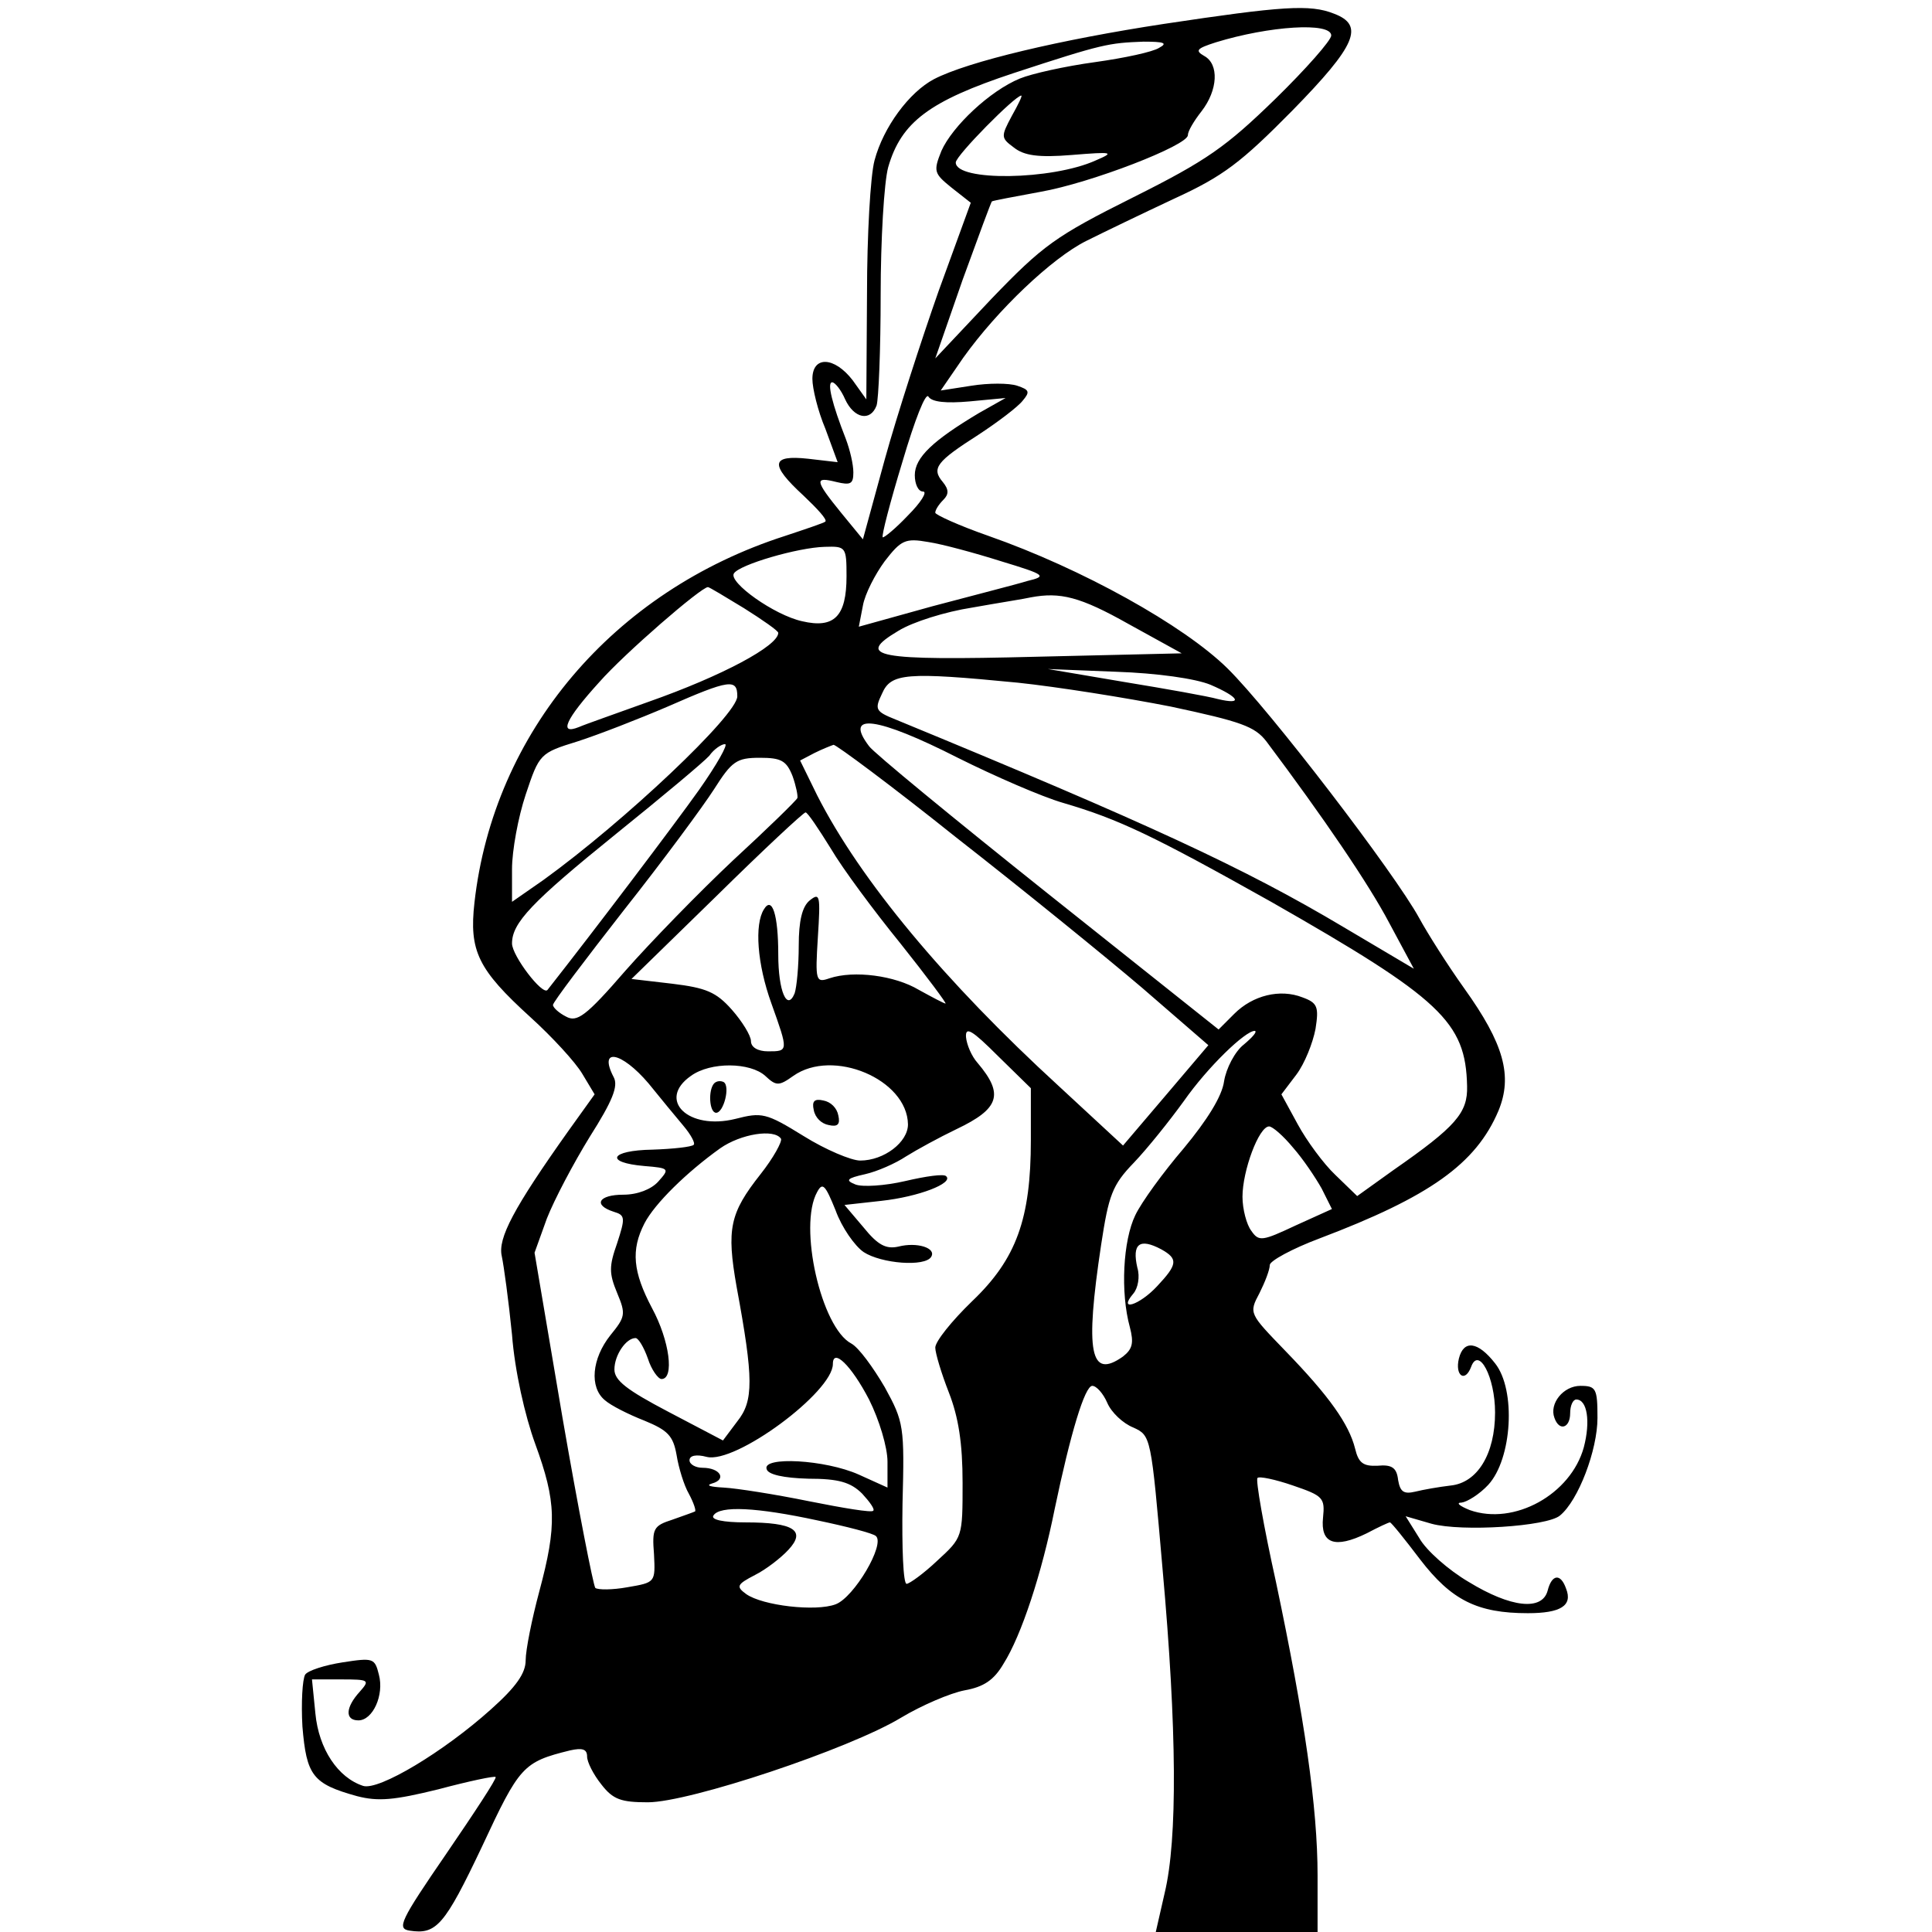 <?xml version="1.0" standalone="no"?>
<!DOCTYPE svg PUBLIC "-//W3C//DTD SVG 20010904//EN"
 "http://www.w3.org/TR/2001/REC-SVG-20010904/DTD/svg10.dtd">
<svg version="1.0" xmlns="http://www.w3.org/2000/svg"
 width="283pt" height="283pt" viewBox="0 0 283 283"
 preserveAspectRatio="xMidYMid meet">
<g transform="translate(0,283) scale(0.1,-0.1)"
fill="#000000" stroke="none">
<path d="M1705 2795 c-151 -23 -287 -55 -337 -81 -36 -19 -74 -70 -87 -119 -6
-22 -11 -110 -11 -195 l-1 -155 -20 28 c-27 35 -59 36 -59 2 0 -14 8 -47 19
-73 l18 -49 -43 5 c-55 6 -57 -8 -7 -54 20 -19 35 -35 32 -38 -2 -2 -29 -11
-59 -21 -252 -81 -427 -288 -455 -537 -8 -71 5 -98 82 -168 32 -29 66 -66 76
-83 l18 -30 -38 -53 c-81 -114 -104 -158 -98 -184 3 -14 10 -65 15 -115 4 -53
19 -119 34 -160 31 -85 32 -119 6 -216 -11 -41 -20 -86 -20 -101 0 -19 -14
-39 -51 -72 -69 -62 -164 -119 -187 -112 -37 12 -65 54 -70 106 l-5 50 43 0
c41 0 42 -1 27 -18 -21 -23 -22 -42 -2 -42 21 0 38 37 30 67 -6 24 -8 25 -53
18 -26 -4 -51 -12 -55 -18 -4 -7 -6 -41 -4 -76 6 -72 15 -84 80 -102 31 -8 54
-6 119 10 45 12 83 20 84 18 2 -2 -31 -52 -72 -112 -68 -99 -73 -110 -54 -113
39 -6 51 7 106 123 55 118 60 124 129 141 18 4 25 2 25 -9 0 -8 9 -26 21 -41
17 -22 29 -26 68 -26 61 0 295 78 371 124 30 18 72 36 93 40 28 5 43 15 57 39
26 41 56 132 75 227 23 110 44 180 55 180 6 0 16 -11 22 -25 6 -14 23 -30 38
-36 26 -12 26 -12 43 -208 21 -234 22 -395 3 -474 l-13 -57 118 0 119 0 0 83
c0 99 -19 231 -61 430 -18 81 -30 150 -27 152 2 3 26 -2 52 -11 44 -15 47 -18
44 -47 -4 -38 17 -46 64 -23 17 9 32 16 34 16 2 0 22 -25 44 -54 46 -60 84
-79 158 -79 48 0 66 11 56 36 -8 23 -21 21 -27 -3 -8 -30 -54 -25 -116 13 -29
17 -62 46 -72 64 l-20 32 38 -11 c44 -12 169 -4 188 12 27 22 55 96 55 143 0
43 -2 47 -25 47 -25 0 -46 -26 -38 -47 7 -20 23 -15 23 7 0 11 4 20 9 20 16 0
21 -32 11 -70 -19 -69 -102 -115 -167 -92 -15 6 -21 11 -12 11 8 1 26 12 39
26 35 38 41 139 10 178 -25 32 -46 35 -53 7 -6 -25 9 -36 18 -12 11 30 35 -15
35 -67 0 -61 -26 -103 -65 -107 -17 -2 -40 -6 -52 -9 -17 -4 -22 0 -25 17 -2
18 -9 23 -30 21 -21 -1 -28 4 -33 25 -9 36 -38 77 -102 143 -53 55 -54 55 -38
85 8 16 15 34 15 41 0 6 33 24 73 39 161 61 229 109 262 187 21 51 8 98 -50
179 -25 35 -54 81 -66 103 -36 66 -219 305 -281 366 -64 63 -213 146 -350 194
-43 15 -78 31 -78 34 0 4 5 12 12 19 8 8 8 15 -1 26 -17 20 -9 30 52 69 29 19
58 41 65 50 11 13 10 16 -8 22 -12 4 -42 4 -67 0 l-45 -7 33 48 c50 70 130
146 180 171 24 12 82 40 129 62 72 33 98 53 173 129 94 96 106 125 61 142 -35
14 -76 11 -249 -15z m245 -17 c0 -7 -37 -49 -82 -93 -72 -70 -100 -90 -208
-144 -114 -57 -132 -70 -208 -149 l-82 -87 40 115 c23 63 42 115 43 115 1 1
33 7 71 14 74 13 216 68 216 83 0 6 9 21 20 35 24 31 26 69 4 81 -14 8 -11 11
17 20 78 24 169 30 169 10z m-252 -18 c-9 -6 -51 -15 -94 -21 -44 -6 -93 -17
-110 -24 -44 -18 -99 -70 -115 -106 -12 -30 -11 -33 15 -54 l28 -22 -47 -129
c-25 -71 -61 -182 -79 -247 l-32 -117 -32 39 c-39 48 -39 53 -7 45 21 -5 25
-3 25 14 0 12 -5 33 -11 49 -20 51 -28 83 -20 83 4 0 13 -11 19 -25 13 -28 37
-33 46 -9 3 9 6 82 6 162 0 81 5 165 11 187 19 66 60 97 184 138 131 43 139
44 190 46 30 0 36 -2 23 -9z m-216 -100 c-16 -30 -16 -32 3 -46 15 -12 36 -15
85 -11 61 5 63 4 35 -8 -64 -29 -205 -31 -205 -3 0 10 87 98 96 98 2 0 -5 -14
-14 -30z m-62 -418 l53 5 -39 -22 c-67 -40 -94 -65 -94 -91 0 -13 5 -24 12
-24 7 0 -3 -16 -22 -35 -18 -19 -35 -33 -37 -32 -2 2 11 52 29 111 18 61 34
102 38 95 5 -8 26 -10 60 -7z m46 -234 c66 -20 68 -22 39 -29 -16 -5 -79 -21
-139 -37 l-108 -30 6 31 c3 17 18 46 32 65 24 31 30 34 64 28 20 -3 68 -16
106 -28z m-226 -22 c0 -59 -18 -77 -65 -66 -41 9 -108 57 -100 70 8 13 94 38
133 39 31 1 32 0 32 -43z m-150 -47 c27 -17 50 -33 50 -36 0 -19 -82 -63 -190
-101 -47 -17 -93 -33 -102 -37 -30 -12 -20 11 30 66 37 42 149 139 159 139 2
0 25 -14 53 -31z m563 -23 l78 -43 -213 -5 c-236 -6 -266 0 -202 38 21 13 69
28 108 34 39 7 78 13 86 15 43 8 72 1 143 -39z m120 -89 c42 -18 49 -30 11
-21 -14 4 -76 15 -137 25 l-112 19 100 -4 c60 -2 116 -10 138 -19z m-282 3
c57 -6 158 -22 224 -35 103 -22 123 -29 140 -51 84 -112 150 -209 180 -266
l36 -67 -103 61 c-146 87 -287 152 -656 304 -30 12 -31 15 -20 38 13 30 35 32
199 16z m-411 -20 c0 -27 -165 -183 -284 -269 l-46 -32 0 48 c0 27 9 76 20
109 20 60 21 61 76 78 31 10 90 33 132 51 91 40 102 41 102 15z m323 -90 c54
-27 123 -57 154 -66 82 -24 132 -48 305 -145 249 -142 285 -176 287 -270 1
-39 -16 -59 -108 -123 l-53 -38 -32 31 c-17 16 -42 50 -55 74 l-24 44 22 29
c12 16 24 46 28 67 5 32 3 38 -19 46 -33 13 -73 3 -100 -24 l-23 -23 -250 199
c-138 110 -256 207 -262 216 -38 50 12 43 130 -17z m-379 -47 c-37 -52 -152
-204 -222 -293 -7 -9 -52 50 -52 68 0 30 28 60 153 161 67 54 128 105 136 114
7 10 18 17 23 17 5 0 -12 -30 -38 -67z m377 -70 c96 -75 218 -174 272 -220
l97 -84 -62 -73 -63 -74 -94 87 c-167 153 -291 302 -354 426 l-25 51 21 11
c12 6 25 11 28 12 4 0 85 -60 180 -136z m-240 90 c5 -14 8 -29 7 -32 -2 -4
-44 -45 -94 -91 -50 -47 -121 -120 -158 -162 -58 -67 -71 -76 -87 -67 -10 5
-19 13 -19 17 0 4 47 66 104 139 57 72 116 152 132 177 26 41 33 46 67 46 31
0 39 -4 48 -27z m56 -106 c17 -29 63 -91 102 -139 39 -49 68 -88 66 -88 -2 0
-19 9 -39 20 -35 21 -95 29 -131 17 -20 -7 -21 -4 -17 60 4 62 3 66 -12 54
-11 -9 -16 -30 -16 -66 0 -30 -3 -61 -6 -70 -11 -27 -24 3 -24 57 0 58 -9 86
-21 66 -14 -22 -10 -80 11 -138 25 -70 25 -70 -5 -70 -15 0 -25 6 -25 15 0 8
-13 29 -28 46 -23 26 -38 32 -87 38 l-60 7 125 122 c68 67 127 122 130 122 3
0 19 -24 37 -53z m293 -427 c0 -115 -21 -174 -86 -236 -30 -29 -54 -59 -54
-68 0 -8 9 -38 20 -66 14 -36 20 -74 20 -132 0 -80 0 -80 -37 -114 -20 -19
-41 -34 -45 -34 -5 0 -7 53 -6 117 3 114 2 120 -26 171 -17 29 -38 58 -49 64
-44 23 -78 172 -50 222 8 15 12 10 27 -27 9 -25 28 -52 41 -61 26 -17 90 -22
99 -7 8 13 -21 22 -48 15 -18 -4 -30 2 -51 28 l-28 33 54 6 c55 6 106 26 95
36 -3 4 -30 0 -60 -7 -30 -7 -63 -9 -73 -5 -15 6 -13 9 14 15 18 4 45 16 60
26 16 10 49 28 74 40 63 30 70 51 31 97 -9 10 -16 27 -17 38 -1 16 9 10 47
-28 l48 -47 0 -76z m312 140 c-13 -10 -26 -35 -29 -54 -3 -22 -25 -57 -59 -98
-30 -35 -62 -79 -71 -98 -18 -37 -22 -113 -8 -164 6 -23 4 -32 -10 -43 -48
-34 -56 5 -32 164 11 72 16 87 48 120 20 21 52 61 73 90 35 50 90 103 104 103
4 -1 -3 -9 -16 -20z m-872 -57 c17 -21 40 -49 51 -62 11 -13 18 -26 15 -28 -3
-3 -30 -6 -60 -7 -63 -1 -71 -19 -12 -24 37 -3 37 -4 20 -23 -10 -11 -30 -19
-51 -19 -36 0 -45 -15 -14 -25 17 -5 17 -9 5 -46 -12 -34 -12 -44 0 -73 13
-31 12 -35 -10 -62 -27 -34 -31 -76 -8 -95 9 -8 35 -21 58 -30 34 -14 42 -22
47 -50 3 -19 11 -45 18 -57 7 -13 11 -25 9 -26 -2 -1 -16 -6 -33 -12 -28 -9
-30 -13 -27 -51 2 -41 2 -41 -39 -48 -22 -4 -43 -4 -47 -1 -3 4 -25 116 -48
249 l-41 242 18 50 c11 28 39 81 63 120 33 52 42 74 35 87 -23 44 11 38 51 -9z
m171 11 c16 -15 20 -15 41 0 58 41 167 -5 168 -71 0 -26 -35 -53 -70 -53 -13
0 -51 16 -83 36 -55 34 -61 35 -100 25 -69 -17 -115 28 -65 63 29 21 87 20
109 0z m773 -105 c15 -17 33 -44 42 -60 l15 -30 -53 -24 c-49 -23 -54 -24 -65
-8 -7 9 -13 32 -13 50 0 38 24 103 39 103 5 0 21 -14 35 -31z m-750 13 c2 -4
-11 -28 -30 -52 -45 -57 -50 -80 -35 -165 25 -135 25 -167 1 -197 l-21 -28
-80 42 c-61 32 -79 46 -79 62 0 21 17 46 31 46 4 0 12 -13 18 -30 5 -16 15
-30 20 -30 19 0 12 56 -14 104 -28 53 -31 85 -11 124 15 29 62 75 111 110 30
21 79 29 89 14z m557 -162 c25 -14 24 -22 -6 -54 -26 -28 -58 -38 -35 -11 7 8
10 25 6 38 -8 35 3 44 35 27z m-428 -220 c15 -30 27 -70 27 -91 l0 -38 -42 19
c-49 22 -142 27 -135 8 2 -8 25 -13 61 -14 44 0 62 -5 79 -22 11 -12 19 -23
16 -25 -2 -3 -44 4 -94 14 -49 10 -106 19 -125 20 -19 1 -27 3 -17 6 22 6 12
23 -14 23 -10 0 -19 5 -19 11 0 7 10 9 25 5 42 -11 185 95 185 136 0 24 27 -2
53 -52z m-76 -177 c43 -9 82 -19 86 -23 14 -12 -32 -90 -59 -100 -29 -11 -107
-2 -131 15 -15 11 -14 14 13 28 16 8 38 25 49 37 26 28 8 40 -63 40 -33 0 -51
4 -47 10 9 15 64 12 152 -7z"/>
<path d="M1046 1243 c-9 -10 -7 -43 3 -43 11 0 21 39 11 45 -4 2 -10 2 -14 -2z"/>
<path d="M1192 1204 c2 -11 11 -20 22 -22 13 -3 17 1 14 14 -2 11 -11 20 -22
22 -13 3 -17 -1 -14 -14z"/>
</g>
</svg>

